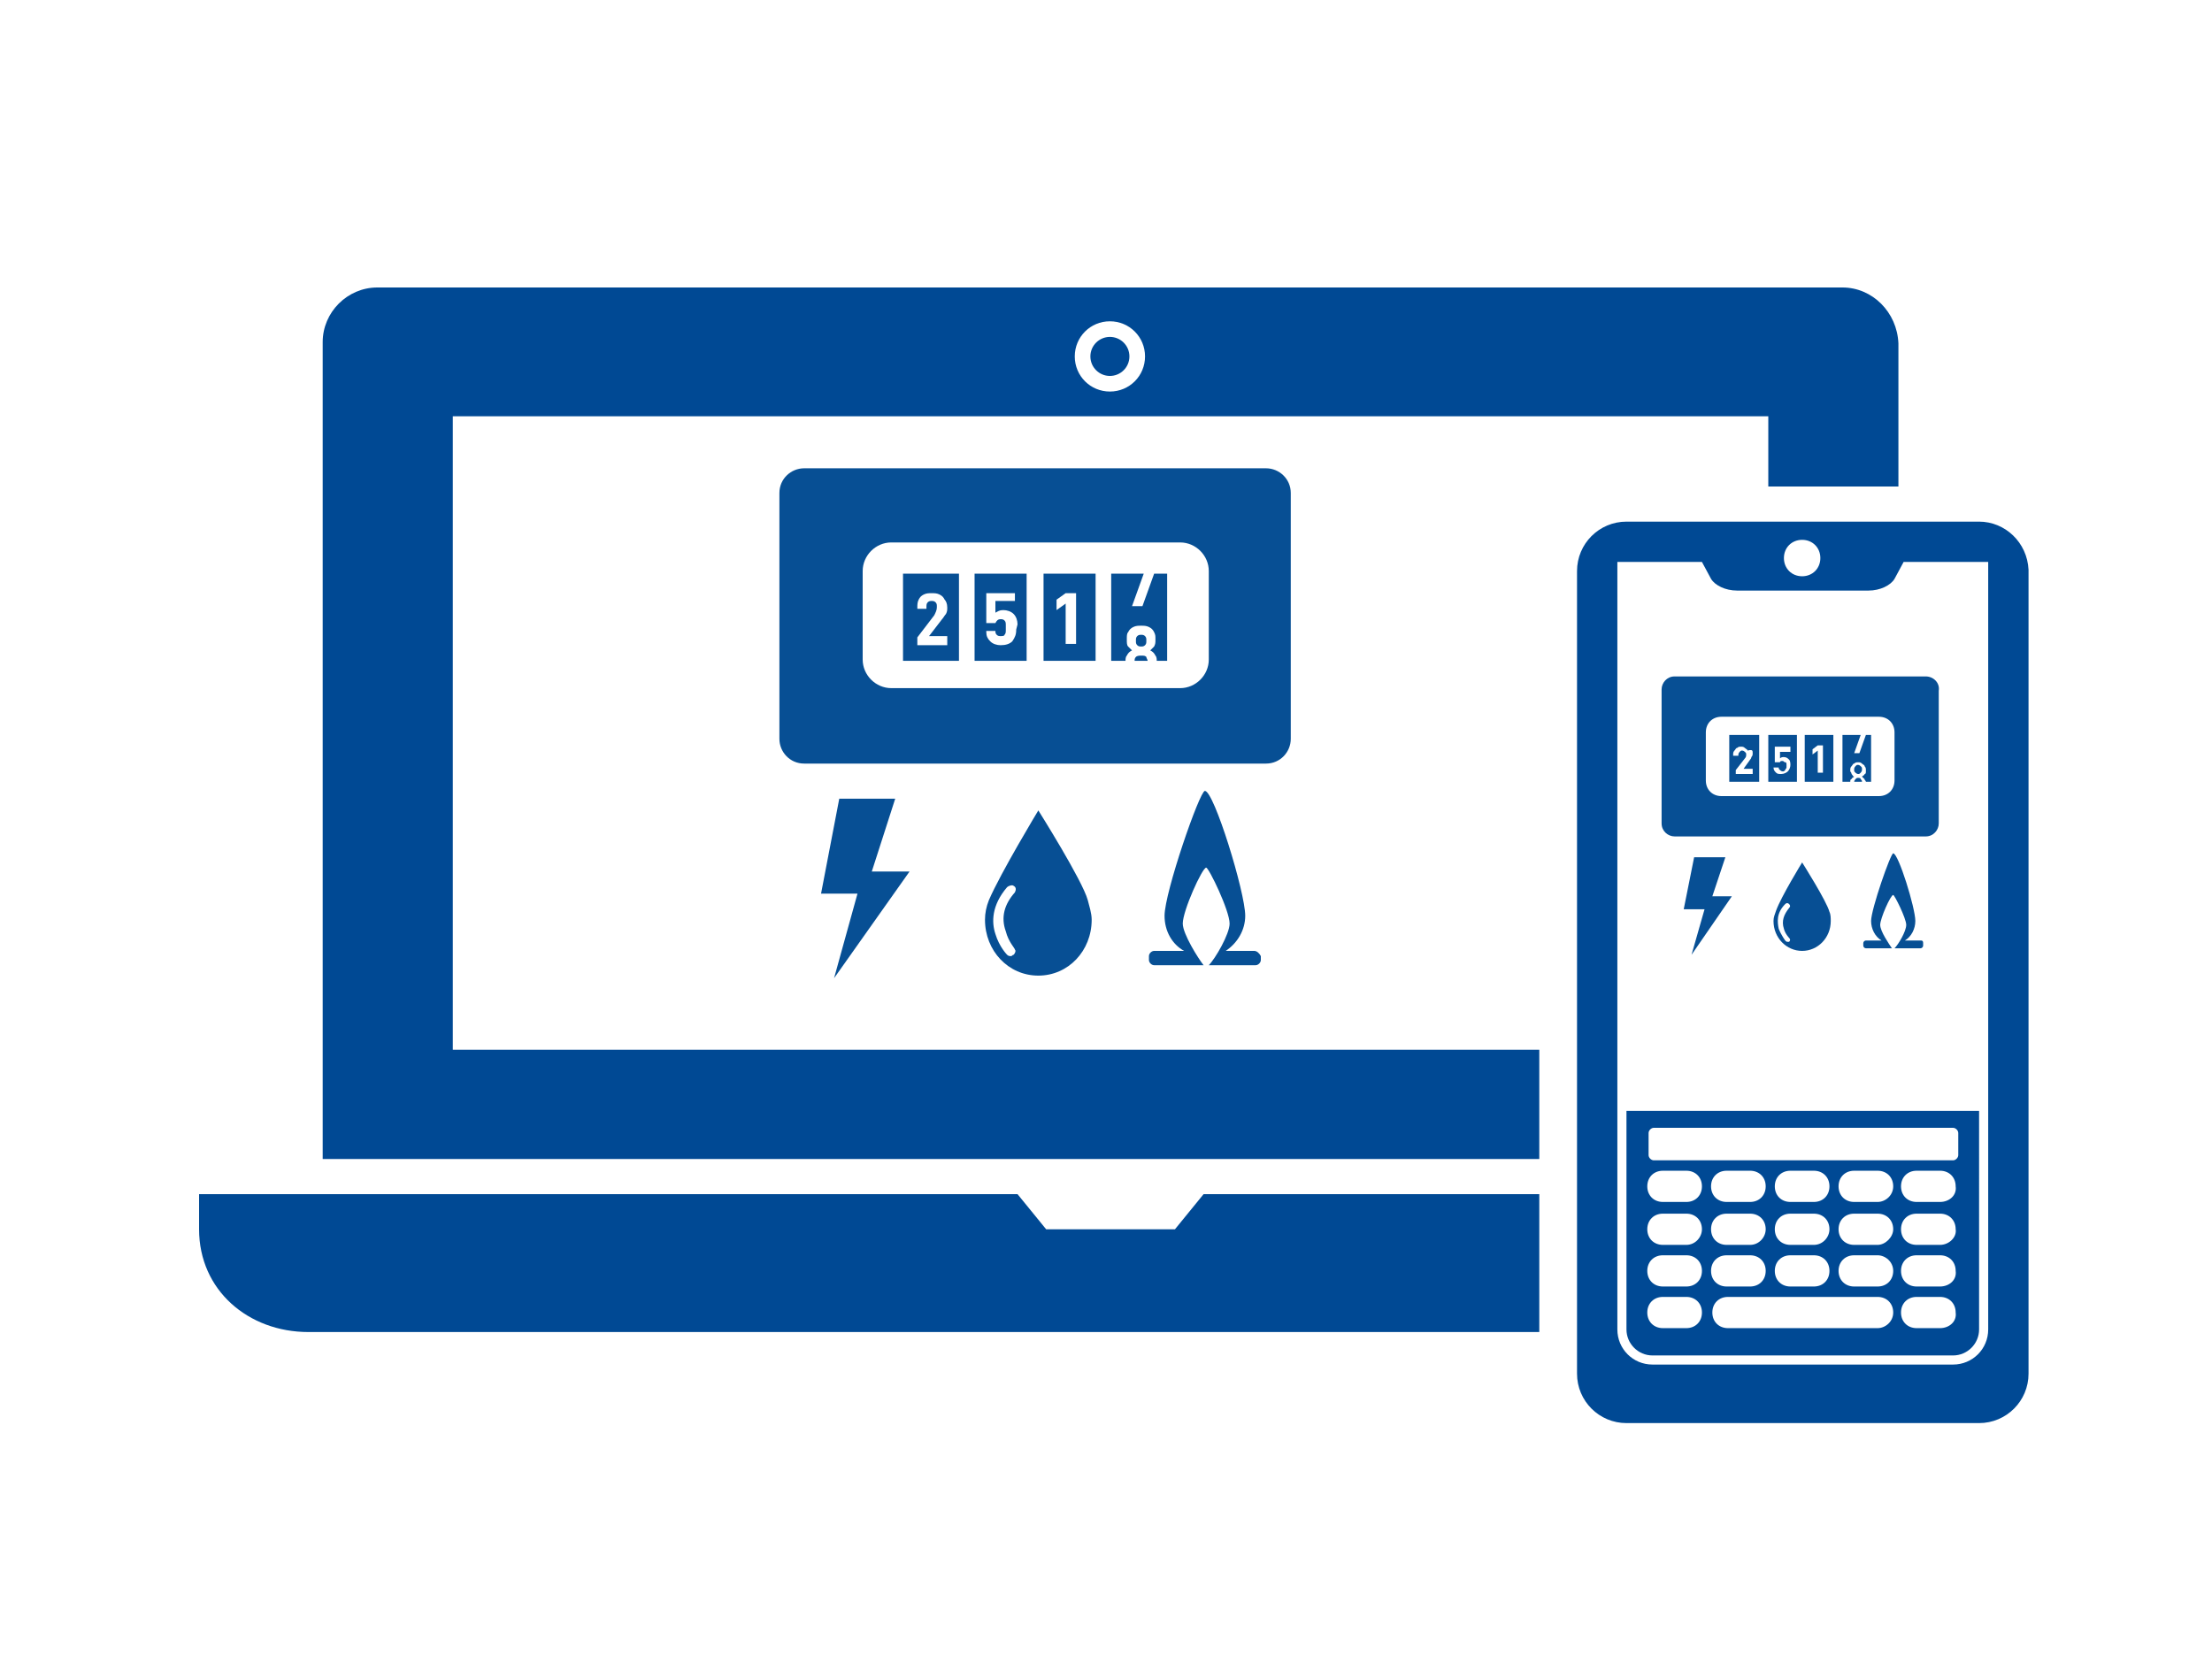 <?xml version="1.0" encoding="utf-8"?>
<!-- Generator: $$$/GeneralStr/196=Adobe Illustrator 27.6.0, SVG Export Plug-In . SVG Version: 6.00 Build 0)  -->
<svg version="1.1" id="Ebene_1" xmlns="http://www.w3.org/2000/svg" xmlns:xlink="http://www.w3.org/1999/xlink" x="0px" y="0px"
	 viewBox="0 0 170 129" style="enable-background:new 0 0 170 129;" xml:space="preserve">
<style type="text/css">
	.st0{display:none;}
	.st1{display:inline;fill:#004994;}
	.st2{fill:#004994;}
	.st3{fill:#074F94;}
	.st4{fill:none;}
</style>
<g id="Ebene_4" class="st0">
	<path class="st1" d="M118.2,92H92.4l-2.2,2.7h-9.9L78.1,92H15.2v2.7c0,4.6,3.8,7.8,8.4,7.8h94.6V92L118.2,92z"/>
	<path class="st1" d="M118.2,44c0-3.6,2.9-6.5,6.5-6.5h21v-11c0-2.3-1.9-4.2-4.2-4.2H29c-2.3,0-4.2,1.9-4.2,4.2v62.8h93.5V44H118.2z
		 M33.2,77.4c0,0.7-0.6,1.3-1.3,1.3s-1.3-0.6-1.3-1.3v-49H135c0.7,0,1.3,0.6,1.3,1.3c0,0.7-0.6,1.3-1.3,1.3H33.2
		C33.2,31.1,33.2,77.4,33.2,77.4z M66.5,72.5H45.7c-0.7,0-1.3-0.6-1.3-1.3c0-0.7,0.6-1.3,1.3-1.3h20.8c0.7,0,1.3,0.6,1.3,1.3
		S67.2,72.5,66.5,72.5z M68.9,63.1H45.7c-0.7,0-1.3-0.6-1.3-1.3s0.6-1.3,1.3-1.3h23.2c0.7,0,1.3,0.6,1.3,1.3S69.7,63.1,68.9,63.1z
		 M44.3,52.4c0-0.7,0.6-1.3,1.3-1.3H61c0.7,0,1.3,0.6,1.3,1.3s-0.6,1.3-1.3,1.3H45.7C44.9,53.8,44.3,53.2,44.3,52.4z M74.4,44.4
		H45.7c-0.7,0-1.3-0.6-1.3-1.3s0.6-1.3,1.3-1.3h28.7c0.7,0,1.3,0.6,1.3,1.3C75.8,43.8,75.2,44.4,74.4,44.4z"/>
	<path class="st1" d="M151.8,40.3h-6.1l-2.5,3.2h-9.9l-2.5-3.2h-6.1c-2.1,0-3.8,1.7-3.8,3.8v61.7c0,2.1,1.7,3.8,3.8,3.8h27.1
		c2.1,0,3.8-1.7,3.8-3.8V44C155.5,41.9,153.9,40.3,151.8,40.3z M140.2,84.4h-12.5c-0.7,0-1.3-0.6-1.3-1.3c0-0.7,0.6-1.3,1.3-1.3
		h12.5c0.7,0,1.3,0.6,1.3,1.3S140.9,84.4,140.2,84.4z M141.6,75.2h-14c-0.7,0-1.3-0.6-1.3-1.3s0.6-1.3,1.3-1.3h14
		c0.7,0,1.3,0.6,1.3,1.3S142.4,75.2,141.6,75.2z M126.3,64.7c0-0.7,0.6-1.3,1.3-1.3h9.2c0.7,0,1.3,0.6,1.3,1.3
		c0,0.7-0.6,1.3-1.3,1.3h-9.2C126.9,66,126.3,65.4,126.3,64.7z M144.9,56.8h-17.3c-0.7,0-1.3-0.6-1.3-1.3s0.6-1.3,1.3-1.3h17.3
		c0.7,0,1.3,0.6,1.3,1.3C146.3,56.2,145.7,56.8,144.9,56.8z"/>
</g>
<g id="Ebene_2_00000144339065455545015990000008251498218284714369_">
	<g>
		<path class="st2" d="M118.3,91.8H92.5l-2.2,2.7h-9.9l-2.2-2.7H15.3v2.7c0,4.7,3.8,7.9,8.4,7.9h94.6V91.8z"/>
	</g>
	<path class="st2" d="M141.6,22.1H29c-2.3,0-4.2,1.9-4.2,4.2v62.8h93.5v-8.4H34.8V32h101.1v5.4h10v-1.8v-9.2
		C145.8,24,143.9,22.1,141.6,22.1z M85.3,30.1c-1.5,0-2.7-1.2-2.7-2.7s1.2-2.7,2.7-2.7s2.7,1.2,2.7,2.7S86.8,30.1,85.3,30.1z"/>
	<g>
		<circle class="st2" cx="85.3" cy="27.4" r="1.5"/>
	</g>
	<path class="st2" d="M125,85.4v16.8c0,1.1,0.9,2,2,2h23.1c1.1,0,2-0.9,2-2V85.4H125z M126.7,87.1c0-0.2,0.2-0.4,0.4-0.4h23
		c0.2,0,0.4,0.2,0.4,0.4v1.7c0,0.2-0.2,0.4-0.4,0.4h-23c-0.2,0-0.4-0.2-0.4-0.4C126.7,88.8,126.7,87.1,126.7,87.1z M144.3,95.7h-1.8
		c-0.7,0-1.2-0.5-1.2-1.2s0.5-1.2,1.2-1.2h1.8c0.7,0,1.2,0.5,1.2,1.2C145.5,95.1,144.9,95.7,144.3,95.7z M145.5,97.7
		c0,0.7-0.5,1.2-1.2,1.2h-1.8c-0.7,0-1.2-0.5-1.2-1.2s0.5-1.2,1.2-1.2h1.8C144.9,96.5,145.5,97,145.5,97.7z M144.3,92.4h-1.8
		c-0.7,0-1.2-0.5-1.2-1.2s0.5-1.2,1.2-1.2h1.8c0.7,0,1.2,0.5,1.2,1.2S144.9,92.4,144.3,92.4z M139.4,95.7h-1.8
		c-0.7,0-1.2-0.5-1.2-1.2s0.5-1.2,1.2-1.2h1.8c0.7,0,1.2,0.5,1.2,1.2C140.6,95.1,140.1,95.7,139.4,95.7z M140.6,97.7
		c0,0.7-0.5,1.2-1.2,1.2h-1.8c-0.7,0-1.2-0.5-1.2-1.2s0.5-1.2,1.2-1.2h1.8C140.1,96.5,140.6,97,140.6,97.7z M139.4,92.4h-1.8
		c-0.7,0-1.2-0.5-1.2-1.2s0.5-1.2,1.2-1.2h1.8c0.7,0,1.2,0.5,1.2,1.2C140.6,91.9,140.1,92.4,139.4,92.4z M134.5,95.7h-1.8
		c-0.7,0-1.2-0.5-1.2-1.2s0.5-1.2,1.2-1.2h1.8c0.7,0,1.2,0.5,1.2,1.2C135.7,95.1,135.2,95.7,134.5,95.7z M135.7,97.7
		c0,0.7-0.5,1.2-1.2,1.2h-1.8c-0.7,0-1.2-0.5-1.2-1.2s0.5-1.2,1.2-1.2h1.8C135.2,96.5,135.7,97,135.7,97.7z M134.5,92.4h-1.8
		c-0.7,0-1.2-0.5-1.2-1.2s0.5-1.2,1.2-1.2h1.8c0.7,0,1.2,0.5,1.2,1.2S135.2,92.4,134.5,92.4z M129.6,102.1h-1.8
		c-0.7,0-1.2-0.5-1.2-1.2s0.5-1.2,1.2-1.2h1.8c0.7,0,1.2,0.5,1.2,1.2S130.3,102.1,129.6,102.1z M129.6,98.9h-1.8
		c-0.7,0-1.2-0.5-1.2-1.2s0.5-1.2,1.2-1.2h1.8c0.7,0,1.2,0.5,1.2,1.2S130.3,98.9,129.6,98.9z M129.6,95.7h-1.8
		c-0.7,0-1.2-0.5-1.2-1.2s0.5-1.2,1.2-1.2h1.8c0.7,0,1.2,0.5,1.2,1.2C130.8,95.1,130.3,95.7,129.6,95.7z M129.6,92.4h-1.8
		c-0.7,0-1.2-0.5-1.2-1.2s0.5-1.2,1.2-1.2h1.8c0.7,0,1.2,0.5,1.2,1.2S130.3,92.4,129.6,92.4z M144.3,102.1h-11.5
		c-0.7,0-1.2-0.5-1.2-1.2s0.5-1.2,1.2-1.2h11.5c0.7,0,1.2,0.5,1.2,1.2S144.9,102.1,144.3,102.1z M149.1,102.1h-1.8
		c-0.7,0-1.2-0.5-1.2-1.2s0.5-1.2,1.2-1.2h1.8c0.7,0,1.2,0.5,1.2,1.2C150.4,101.6,149.8,102.1,149.1,102.1z M149.1,98.9h-1.8
		c-0.7,0-1.2-0.5-1.2-1.2s0.5-1.2,1.2-1.2h1.8c0.7,0,1.2,0.5,1.2,1.2C150.4,98.4,149.8,98.9,149.1,98.9z M149.1,95.7h-1.8
		c-0.7,0-1.2-0.5-1.2-1.2s0.5-1.2,1.2-1.2h1.8c0.7,0,1.2,0.5,1.2,1.2C150.4,95.1,149.8,95.7,149.1,95.7z M149.1,92.4h-1.8
		c-0.7,0-1.2-0.5-1.2-1.2s0.5-1.2,1.2-1.2h1.8c0.7,0,1.2,0.5,1.2,1.2C150.4,91.9,149.8,92.4,149.1,92.4z"/>
	<path class="st2" d="M152.1,40.1H125c-2.1,0-3.8,1.7-3.8,3.8v61.7c0,2.1,1.7,3.8,3.8,3.8h27.1c2.1,0,3.8-1.7,3.8-3.8V43.8
		C155.8,41.7,154.1,40.1,152.1,40.1z M138.5,41.5c0.8,0,1.4,0.6,1.4,1.4s-0.6,1.4-1.4,1.4c-0.8,0-1.4-0.6-1.4-1.4
		S137.7,41.5,138.5,41.5z M152.8,85.4L152.8,85.4v16.8c0,1.5-1.2,2.7-2.7,2.7H127c-1.5,0-2.7-1.2-2.7-2.7V85.4l0,0V43.2h6.5l0.7,1.3
		c0.3,0.5,1.1,0.9,2,0.9h10.1c0.9,0,1.7-0.4,2-0.9l0.7-1.3h6.5L152.8,85.4L152.8,85.4z"/>
	<g>
		<path class="st3" d="M83.6,69.2c-0.4-1.5-3.8-6.9-3.8-6.9s-2.9,4.8-3.8,6.9c-0.2,0.5-0.3,1-0.3,1.5c0,2.4,1.8,4.3,4.1,4.3
			s4.1-1.9,4.1-4.3C83.9,70.2,83.7,69.6,83.6,69.2L83.6,69.2z M77.9,73.4c-0.1,0-0.1,0.1-0.2,0.1c-0.1,0-0.2,0-0.3-0.1
			c0,0-0.6-0.6-0.9-1.6c-0.3-0.9-0.3-2.2,0.9-3.6c0.1-0.1,0.4-0.2,0.5-0.1c0.2,0.1,0.2,0.3,0.1,0.5c-0.8,0.9-1.1,1.9-0.7,3
			c0.2,0.8,0.7,1.3,0.7,1.4C78.1,73.1,78,73.3,77.9,73.4L77.9,73.4z"/>
		<path class="st3" d="M96.4,73.1h-2.2c0.9-0.6,1.5-1.6,1.5-2.7c0-1.8-2.4-9.6-3.1-9.6c-0.4,0-3.1,7.8-3.1,9.6
			c0,1.2,0.6,2.2,1.5,2.7h-2.3c-0.2,0-0.4,0.2-0.4,0.4v0.3c0,0.2,0.2,0.4,0.4,0.4h3.8c-0.4-0.5-1.6-2.4-1.6-3.2c0-1,1.5-4.3,1.8-4.3
			c0.2,0,1.8,3.3,1.8,4.3c0,0.8-1.1,2.7-1.6,3.2h3.6c0.2,0,0.4-0.2,0.4-0.4v-0.3C96.8,73.3,96.6,73.1,96.4,73.1L96.4,73.1z"/>
		<polygon class="st3" points="64.1,75.2 69.9,67 67,67 68.8,61.4 64.5,61.4 63.1,68.7 65.9,68.7 		"/>
		<path class="st3" d="M97.3,36H61.8c-1,0-1.9,0.8-1.9,1.9v18.9c0,1,0.8,1.9,1.9,1.9h35.5c1.1,0,1.9-0.9,1.9-1.9V37.9
			C99.2,36.8,98.3,36,97.3,36z M92.9,50.7c0,1.2-1,2.2-2.2,2.2H68.5c-1.2,0-2.2-1-2.2-2.2v-6.8c0-1.2,1-2.2,2.2-2.2h22.2
			c1.2,0,2.2,1,2.2,2.2V50.7z"/>
		<rect x="70.2" y="45.6" class="st4" width="13" height="14.6"/>
		<path class="st3" d="M69.4,44.1v6.7h4.3v-6.7L69.4,44.1L69.4,44.1z M72.8,46.7c0,0.2,0,0.3-0.1,0.5c-0.1,0.1-0.2,0.3-0.3,0.4
			l-1,1.3h1.4v0.7h-2.3v-0.6l1.3-1.7c0.1-0.2,0.2-0.4,0.2-0.6v-0.1c0-0.1,0-0.2-0.1-0.3c-0.1-0.1-0.2-0.1-0.3-0.1s-0.2,0-0.3,0.1
			c-0.1,0.1-0.1,0.2-0.1,0.4v0.1h-0.7v-0.1c0-0.2,0-0.4,0.1-0.6c0.1-0.2,0.2-0.3,0.4-0.4c0.2-0.1,0.4-0.1,0.6-0.1s0.4,0,0.6,0.1
			c0.2,0.1,0.3,0.2,0.4,0.4C72.7,46.2,72.8,46.4,72.8,46.7L72.8,46.7L72.8,46.7z"/>
		<rect x="75.7" y="45.6" class="st4" width="13" height="14.6"/>
		<path class="st3" d="M74.9,44.1v6.7h4v-6.7L74.9,44.1L74.9,44.1z M78.1,48.4c0,0.4-0.1,0.6-0.3,0.9c-0.2,0.2-0.5,0.3-0.9,0.3
			c-0.3,0-0.6-0.1-0.8-0.3c-0.2-0.2-0.3-0.4-0.3-0.7v-0.1h0.7v0c0,0.1,0,0.2,0.1,0.3c0.1,0.1,0.2,0.1,0.3,0.1c0.1,0,0.3,0,0.3-0.1
			c0.1-0.1,0.1-0.2,0.1-0.4v-0.3c0-0.2,0-0.3-0.1-0.4c-0.1-0.1-0.2-0.1-0.3-0.1c-0.2,0-0.3,0.1-0.4,0.3h-0.7v-2.3H78v0.6h-1.5v0.9
			c0.2-0.1,0.3-0.2,0.6-0.2c0.3,0,0.6,0.1,0.8,0.3c0.2,0.2,0.3,0.5,0.3,0.8L78.1,48.4L78.1,48.4z"/>
		<rect x="81.2" y="45.6" class="st4" width="13" height="14.6"/>
		<path class="st3" d="M80.2,44.1v6.7h4v-6.7L80.2,44.1L80.2,44.1z M82.7,49.5h-0.8v-3.1l-0.7,0.5v-0.8l0.7-0.5h0.8V49.5z"/>
		<rect x="86.5" y="42.6" class="st4" width="13" height="14.6"/>
		<rect x="86.5" y="48.1" class="st4" width="13" height="14.6"/>
		<path class="st3" d="M88.7,44.1l-0.9,2.5H87l0.9-2.5h-2.5v6.7h1.1c0-0.1,0-0.3,0.1-0.4c0.1-0.2,0.2-0.3,0.4-0.4
			c-0.1-0.1-0.2-0.2-0.3-0.3c-0.1-0.1-0.1-0.3-0.1-0.5v-0.1c0-0.2,0-0.4,0.1-0.5c0.1-0.2,0.2-0.3,0.4-0.4c0.2-0.1,0.4-0.1,0.6-0.1
			c0.2,0,0.4,0,0.6,0.1c0.2,0.1,0.3,0.2,0.4,0.4c0.1,0.2,0.1,0.3,0.1,0.5v0.1c0,0.2,0,0.3-0.1,0.5c-0.1,0.1-0.2,0.2-0.3,0.3
			c0.2,0.1,0.3,0.2,0.4,0.4c0.1,0.1,0.1,0.3,0.1,0.4h0.8v-6.7L88.7,44.1L88.7,44.1z"/>
		<path class="st3" d="M88.2,50.8c0-0.1-0.1-0.2-0.1-0.3c-0.1-0.1-0.2-0.1-0.4-0.1c-0.1,0-0.3,0-0.4,0.1c-0.1,0.1-0.1,0.2-0.1,0.3
			H88.2L88.2,50.8z"/>
		<path class="st3" d="M87.7,49.7c0.1,0,0.2,0,0.3-0.1c0.1-0.1,0.1-0.2,0.1-0.3v-0.1c0-0.1,0-0.2-0.1-0.3s-0.2-0.1-0.3-0.1
			c-0.1,0-0.2,0-0.3,0.1s-0.1,0.2-0.1,0.3v0.1c0,0.1,0,0.2,0.1,0.3C87.5,49.7,87.6,49.7,87.7,49.7L87.7,49.7z"/>
	</g>
	<g>
		<path class="st3" d="M140.6,70.1c-0.2-0.8-2.1-3.8-2.1-3.8s-1.6,2.6-2,3.7c-0.1,0.3-0.2,0.5-0.2,0.8c0,1.3,1,2.3,2.2,2.3
			s2.2-1,2.2-2.3C140.7,70.6,140.7,70.3,140.6,70.1L140.6,70.1z M137.5,72.4c0,0-0.1,0-0.1,0c-0.1,0-0.1,0-0.2-0.1
			c0,0-0.3-0.4-0.5-0.9c-0.1-0.5-0.2-1.2,0.5-1.9c0.1-0.1,0.2-0.1,0.3,0c0.1,0.1,0.1,0.2,0,0.3c-0.4,0.5-0.6,1-0.4,1.6
			c0.1,0.4,0.4,0.7,0.4,0.7C137.6,72.2,137.6,72.3,137.5,72.4L137.5,72.4z"/>
		<path class="st3" d="M147.6,72.3h-1.2c0.5-0.3,0.8-0.9,0.8-1.5c0-1-1.3-5.2-1.7-5.2c-0.2,0-1.7,4.3-1.7,5.2c0,0.6,0.3,1.2,0.8,1.5
			h-1.2c-0.1,0-0.2,0.1-0.2,0.2v0.2c0,0.1,0.1,0.2,0.2,0.2h2c-0.2-0.3-0.9-1.3-0.9-1.8c0-0.5,0.8-2.3,1-2.3c0.1,0,1,1.8,1,2.3
			c0,0.5-0.6,1.5-0.9,1.8h2c0.1,0,0.2-0.1,0.2-0.2v-0.2C147.8,72.3,147.7,72.3,147.6,72.3L147.6,72.3z"/>
		<polygon class="st3" points="130,73.4 133.1,68.9 131.6,68.9 132.6,65.9 130.2,65.9 129.4,69.9 131,69.9 		"/>
		<path class="st3" d="M148,52h-19.3c-0.6,0-1,0.5-1,1v10.3c0,0.6,0.5,1,1,1H148c0.6,0,1-0.5,1-1V53.1C149.1,52.5,148.6,52,148,52z
			 M145.6,60c0,0.7-0.5,1.2-1.2,1.2h-12.1c-0.7,0-1.2-0.5-1.2-1.2v-3.7c0-0.7,0.5-1.2,1.2-1.2h12.1c0.7,0,1.2,0.5,1.2,1.2V60z"/>
		<rect x="133.3" y="57.3" class="st4" width="7.1" height="7.9"/>
		<path class="st3" d="M132.9,56.5v3.6h2.3v-3.6H132.9L132.9,56.5z M134.7,57.9c0,0.1,0,0.2-0.1,0.3c0,0.1-0.1,0.2-0.1,0.2l-0.5,0.7
			h0.7v0.4h-1.3v-0.3l0.7-0.9c0.1-0.1,0.1-0.2,0.1-0.3v0c0-0.1,0-0.1-0.1-0.2c0,0-0.1-0.1-0.2-0.1c-0.1,0-0.1,0-0.2,0.1
			c0,0-0.1,0.1-0.1,0.2v0.1h-0.4v-0.1c0-0.1,0-0.2,0.1-0.3c0.1-0.1,0.1-0.2,0.2-0.2c0.1-0.1,0.2-0.1,0.3-0.1s0.2,0,0.3,0.1
			c0.1,0.1,0.2,0.1,0.2,0.2C134.7,57.6,134.7,57.7,134.7,57.9L134.7,57.9L134.7,57.9z"/>
		<rect x="136.3" y="57.3" class="st4" width="7.1" height="7.9"/>
		<path class="st3" d="M135.9,56.5v3.6h2.2v-3.6H135.9L135.9,56.5z M137.6,58.8c0,0.2-0.1,0.4-0.2,0.5c-0.1,0.1-0.3,0.2-0.5,0.2
			c-0.2,0-0.3,0-0.4-0.1c-0.1-0.1-0.2-0.2-0.2-0.4v0h0.4v0c0,0.1,0,0.1,0.1,0.2c0,0,0.1,0.1,0.2,0.1c0.1,0,0.1,0,0.2-0.1
			c0-0.1,0.1-0.1,0.1-0.2v-0.2c0-0.1,0-0.2-0.1-0.2s-0.1-0.1-0.2-0.1c-0.1,0-0.2,0-0.2,0.1h-0.4v-1.2h1.2v0.4h-0.8v0.5
			c0.1-0.1,0.2-0.1,0.3-0.1c0.2,0,0.3,0.1,0.4,0.2c0.1,0.1,0.1,0.3,0.1,0.5L137.6,58.8L137.6,58.8z"/>
		<rect x="139.3" y="57.3" class="st4" width="7.1" height="7.9"/>
		<path class="st3" d="M138.7,56.5v3.6h2.2v-3.6H138.7L138.7,56.5z M140.1,59.4h-0.4v-1.7l-0.4,0.3v-0.4l0.4-0.3h0.4V59.4z"/>
		<rect x="142.2" y="55.7" class="st4" width="7.1" height="7.9"/>
		<rect x="142.2" y="58.7" class="st4" width="7.1" height="7.9"/>
		<path class="st3" d="M143.4,56.5l-0.5,1.4h-0.4l0.5-1.4h-1.4v3.6h0.6c0-0.1,0-0.2,0.1-0.2c0-0.1,0.1-0.1,0.2-0.2
			c-0.1,0-0.1-0.1-0.2-0.2c0-0.1-0.1-0.2-0.1-0.2v-0.1c0-0.1,0-0.2,0.1-0.3c0.1-0.1,0.1-0.2,0.2-0.2c0.1-0.1,0.2-0.1,0.3-0.1
			s0.2,0,0.3,0.1c0.1,0.1,0.2,0.1,0.2,0.2c0.1,0.1,0.1,0.2,0.1,0.3v0.1c0,0.1,0,0.2-0.1,0.2c0,0.1-0.1,0.1-0.2,0.2
			c0.1,0.1,0.1,0.1,0.2,0.2c0,0.1,0.1,0.1,0.1,0.2h0.4v-3.6H143.4L143.4,56.5z"/>
		<path class="st3" d="M143.1,60.1c0-0.1,0-0.1-0.1-0.2c0-0.1-0.1-0.1-0.2-0.1s-0.1,0-0.2,0.1c0,0-0.1,0.1-0.1,0.2H143.1L143.1,60.1
			z"/>
		<path class="st3" d="M142.8,59.5c0.1,0,0.1,0,0.2-0.1c0,0,0.1-0.1,0.1-0.2v-0.1c0-0.1,0-0.1-0.1-0.2c0,0-0.1-0.1-0.2-0.1
			s-0.1,0-0.2,0.1c0,0-0.1,0.1-0.1,0.2v0.1c0,0.1,0,0.1,0.1,0.2C142.7,59.5,142.8,59.5,142.8,59.5L142.8,59.5z"/>
	</g>
</g>
</svg>
